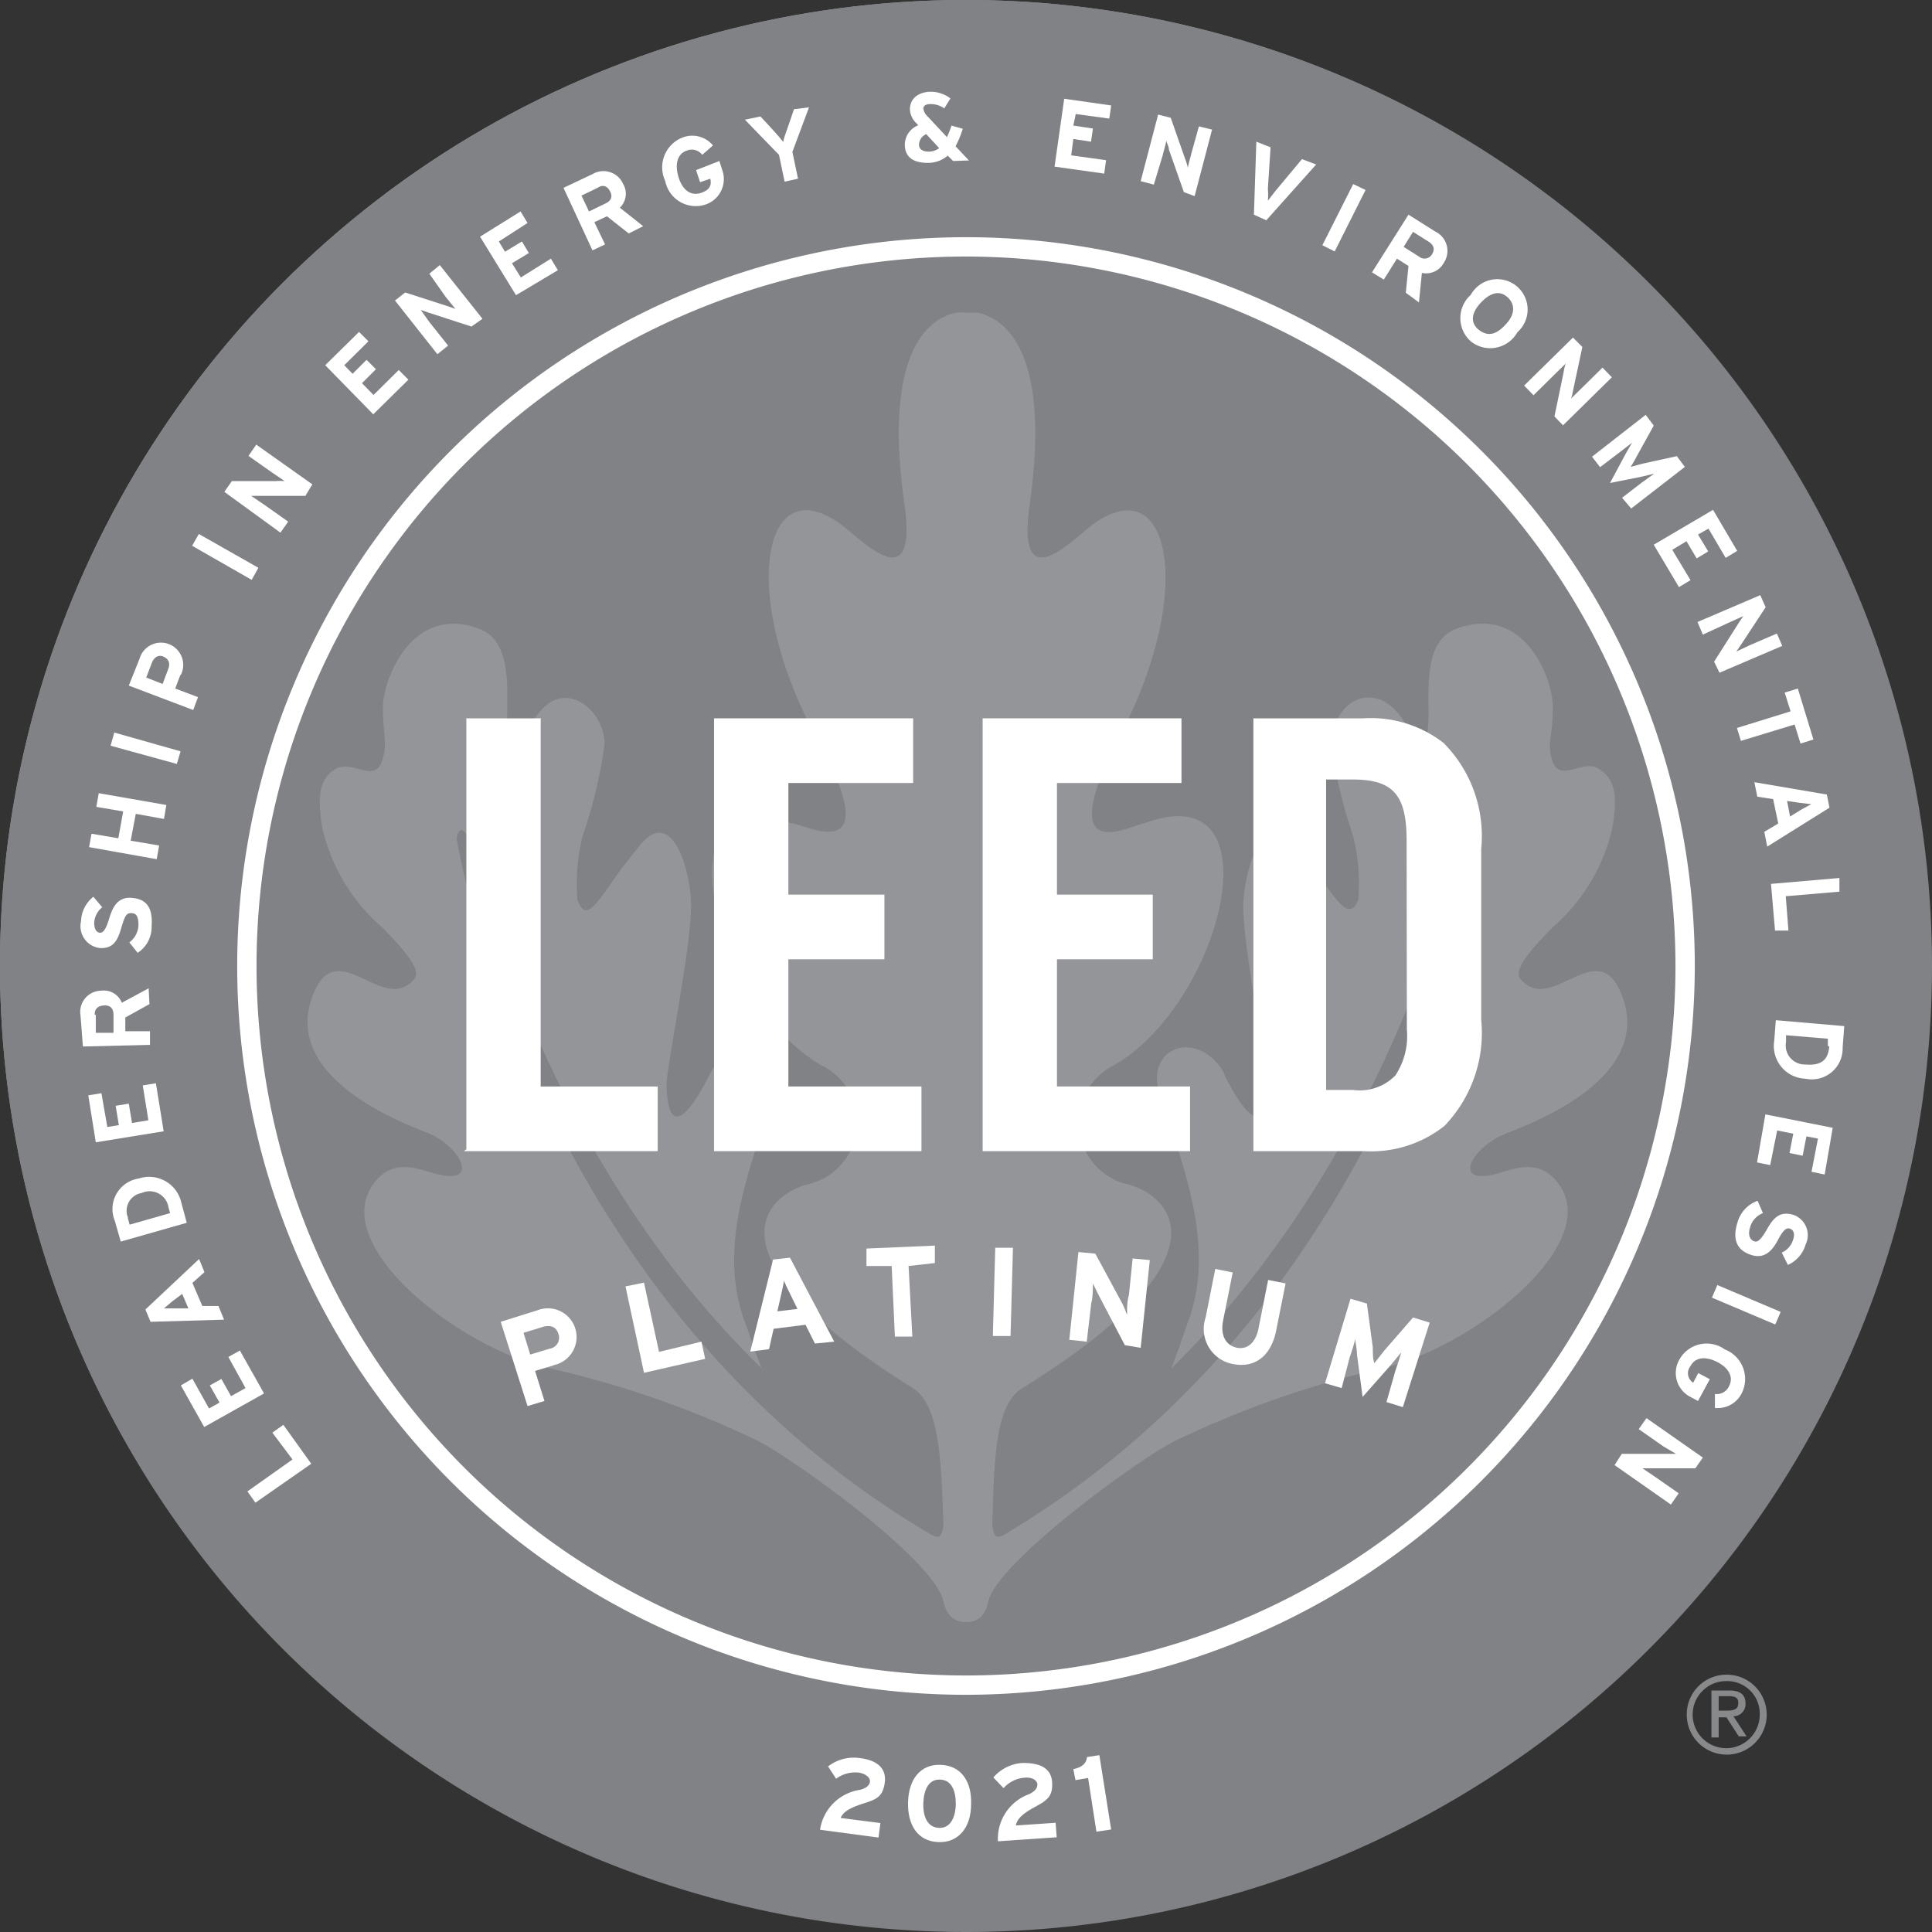 <svg xmlns="http://www.w3.org/2000/svg" viewBox="0 0 72 72"><rect x="0" y="0" width="72" height="72" fill="#333333" stroke="none"/><defs><style>.cls-1{fill:#939598;}.cls-2{fill:#808285;}.cls-3,.cls-5{fill:none;}.cls-3{stroke:#fff;stroke-width:3.69px;}.cls-4{fill:#fff;}.cls-6{fill:#88898b;}</style></defs><g id="Platinum_Logo" data-name="Platinum Logo"><circle class="cls-1" cx="35.98" cy="35.98" r="35.98" transform="translate(-9.63 58.54) rotate(-71.32)"/><path class="cls-2" d="M36,9.55A26.45,26.45,0,1,0,62.45,36,26.47,26.47,0,0,0,36,9.55ZM55.7,43.76c.62-.15,1.55-.63,2.29.24,1.95,2.27-3.13,6.23-6.5,7a36.41,36.41,0,0,0-7.66,2.68c-1.27.6-6.65,4.51-7,6-.1.47-.32.77-.83.77s-.75-.34-.85-.8c-.37-1.56-5.73-5.4-7-6A36.41,36.41,0,0,0,20.51,51c-3.38-.73-8.45-4.69-6.5-7,.73-.87,1.67-.39,2.29-.24,1.53.38.92-.91-.2-1.47-.43-.21-5.66-1.89-4.46-5.15.84-2.3,2.46.42,3.6-.47.37-.28.59-.5-1-2.11A6.92,6.92,0,0,1,12,30.79c-.15-1-.15-1.75.5-2.13s1.52.63,1.77-.42c.17-.56,0-.88,0-1.89s1.07-3.85,3.58-2.92c1.63.59.77,3.53,1.18,4.08s.81-1.17,1.72-1.45,1.78.71,1.78,1.66a17.12,17.12,0,0,1-.8,3.38,7.19,7.19,0,0,0-.21,2.44c.26.65.5.44,1.09-.39s.26-.42,1.19-1.59c1.16-1.51,1.87.57,1.95,2s-.92,6.23-.91,6.87c.08,2.89,1.62-.43,1.67-.51,1-1.61,3-.86,2.35.88-1.11,3.15-2.1,5.88-1.06,8.58.14.36.33,1,.59,1.62-8.55-8.32-10.9-19.77-10.91-19.78s-.19-.31-.3-.28-.18.26-.15.38,2.79,17.14,17.69,25.88c.32.18.37,0,.44-.31-.08-2.72-.19-4.58-1.16-5.17-8-5-5.41-7.28-3.75-7.62a2.37,2.37,0,0,0,.32-4.42c-4-2.37-6.11-10.86-1.09-9,.46,0,3.76,1.83.85-3.37-2.75-5.2-1.91-9.83.95-7.81.75.52,2.87,2.87,2.45-.53-.76-5.15.46-7,1.9-7.32a2.67,2.67,0,0,1,.41,0v0h.13l.27,0c1.44.34,2.67,2.17,1.91,7.32-.42,3.4,1.69,1.05,2.44.53,2.86-2,3.71,2.61,1,7.81s.4,3.41.86,3.37c5-1.86,2.94,6.63-1.1,9a2.38,2.38,0,0,0,.33,4.42c1.66.34,4.27,2.64-3.76,7.62-1,.59-1.07,2.44-1.14,5.15.07.31.1.52.43.33C52.22,48.42,55,31.3,55,31.28s0-.35-.12-.38a.34.34,0,0,0-.34.2S52.19,42.64,43.65,51c.25-.63.45-1.26.58-1.62,1.05-2.7.06-5.43-1-8.58-.6-1.74,1.34-2.49,2.35-.88,0,.08,1.59,3.4,1.66.51,0-.64-1-5.48-.9-6.87s.79-3.47,2-2c.93,1.17.65.86,1.18,1.59s.83,1,1.1.39a7.19,7.19,0,0,0-.21-2.44,17.14,17.14,0,0,1-.79-3.38c0-.95.72-2,1.77-1.66s1.28,2,1.71,1.45-.44-3.49,1.18-4.08c2.51-.93,3.59,1.82,3.59,2.92s-.21,1.33-.05,1.89c.26,1.05,1.12,0,1.78.42s.65,1.14.5,2.13a6.92,6.92,0,0,1-2.24,3.77c-1.59,1.61-1.36,1.83-1,2.11,1.13.89,2.76-1.83,3.6.47,1.21,3.26-4,4.94-4.45,5.15C54.78,42.85,54.17,44.14,55.7,43.76Z" transform="translate(0)"/><path class="cls-3" d="M36,30.72" transform="translate(0)"/><polygon class="cls-4" points="20.15 26.77 20.15 26.75 20.13 26.77 17.4 26.77 17.38 26.75 17.38 26.77 17.38 42.83 17.29 42.9 17.38 42.9 24.51 42.9 24.51 40.49 20.15 40.49 20.15 26.77"/><polygon class="cls-4" points="29.38 35.75 32.96 35.75 32.96 33.36 32.96 33.34 29.38 33.34 29.38 29.18 34.03 29.18 34.03 26.79 34.03 26.77 26.61 26.77 26.61 42.9 34.34 42.9 34.34 40.51 34.34 40.49 29.38 40.49 29.38 35.75"/><polygon class="cls-4" points="39.39 35.75 42.96 35.75 42.96 33.36 42.96 33.34 39.39 33.34 39.39 29.18 44.03 29.18 44.03 26.79 44.03 26.77 36.62 26.77 36.62 42.9 44.35 42.9 44.35 40.51 44.35 40.49 39.39 40.49 39.39 35.75"/><path class="cls-4" d="M53.8,27.69a4.42,4.42,0,0,0-3-.92H46.71V42.9h4.12a4.41,4.41,0,0,0,3-.94A5,5,0,0,0,55.2,38V31.64A4.92,4.92,0,0,0,53.8,27.69Zm-.19,3.07h0Zm-1.18,7.61A2.66,2.66,0,0,1,52,40.08a1.86,1.86,0,0,1-1.58.54h-1V29.05h1c1.48,0,2,.56,2,2.26Z" transform="translate(0)"/><path class="cls-2" d="M36,0A36,36,0,1,0,72,36,36,36,0,0,0,36,0ZM55.17,55.18A27.12,27.12,0,1,1,36,8.88a27.12,27.12,0,0,1,19.17,46.3Z" transform="translate(0)"/><path class="cls-4" d="M11.6,54.55,9.52,56l-.3-.42,1.68-1.19-.75-1,.41-.29Z" transform="translate(0)"/><path class="cls-4" d="M9.84,51.93,7.61,53.18l-.87-1.55.43-.25.62,1.11.39-.22-.36-.64.43-.24.36.64.54-.3-.64-1.16.43-.24Z" transform="translate(0)"/><path class="cls-4" d="M7.62,47.41l-.45.4.37.86.6,0,.21.51-2.74.08-.19-.46,2-1.88ZM6.43,48.49l-.32.27.42,0,.49,0-.23-.54Z" transform="translate(0)"/><path class="cls-4" d="M6.76,44.83l.2.74-2.46.7-.22-.77a1.15,1.15,0,0,1,.89-1.58A1.23,1.23,0,0,1,6.76,44.83Zm-2,.55.07.26,1.51-.43L6.28,45a.71.71,0,0,0-1-.54A.67.67,0,0,0,4.77,45.38Z" transform="translate(0)"/><path class="cls-4" d="M6.1,42.16l-2.53.41-.28-1.75.49-.08L4,42l.43-.07-.12-.72.49-.08.12.72.61-.1-.21-1.3.49-.08Z" transform="translate(0)"/><path class="cls-4" d="M5.57,37.42l-.9.5,0,.51.92,0,0,.51L3.09,39,3,37.84a.79.79,0,0,1,.77-.92.72.72,0,0,1,.77.45l1-.54Zm-2,.4,0,.67.66,0,0-.67c0-.24-.12-.36-.35-.35S3.52,37.6,3.53,37.82Z" transform="translate(0)"/><path class="cls-4" d="M5.65,34.51a1.15,1.15,0,0,1-.52,1l-.31-.39a.84.84,0,0,0,.34-.63c0-.31-.06-.45-.25-.46s-.25.07-.39.55-.3.78-.81.75a.82.82,0,0,1-.69-1,1.21,1.21,0,0,1,.46-.91l.33.39a.81.81,0,0,0-.3.57c0,.27.1.37.21.38s.22-.1.34-.5.29-.84.84-.8S5.7,33.81,5.65,34.51Z" transform="translate(0)"/><path class="cls-4" d="M6.11,30.52l-1.05-.19-.19,1,1.06.18-.09.51-2.52-.45.09-.5,1,.17.18-1-1-.17.09-.51L6.2,30Z" transform="translate(0)"/><path class="cls-4" d="M6.59,28.47l-2.47-.68.14-.49L6.73,28Z" transform="translate(0)"/><path class="cls-4" d="M6.73,25.13l-.2.53.85.32-.18.48-2.4-.91.4-1a.83.83,0,1,1,1.53.62ZM5.66,24.7l-.21.55.61.24.21-.56c.09-.23,0-.38-.18-.46S5.74,24.49,5.66,24.7Z" transform="translate(0)"/><path class="cls-4" d="M9.38,21.61,7.16,20.34l.25-.44,2.22,1.26Z" transform="translate(0)"/><path class="cls-4" d="M11.38,18.48l-1.68,0-.34,0,.46.31.92.65-.29.41L8.36,18.33l.28-.4,1.63,0a1.78,1.78,0,0,1,.34,0l-.47-.32-.88-.62.29-.42,2.09,1.48Z" transform="translate(0)"/><path class="cls-4" d="M13.91,15.44l-1.79-1.83,1.26-1.24.35.35-.9.89.31.32.52-.52.35.35-.52.52.43.44.94-.93.36.36Z" transform="translate(0)"/><path class="cls-4" d="M17.57,12.17,16,11.66l-.32-.11L16,12l.7.88-.4.32-1.58-2,.38-.3,1.55.5.32.11-.35-.43L16,10.2l.39-.32,1.59,2Z" transform="translate(0)"/><path class="cls-4" d="M19.23,11,17.89,8.82l1.51-.94.26.43L18.59,9l.23.38L19.45,9l.26.43-.63.38.33.53,1.12-.7.26.43Z" transform="translate(0)"/><path class="cls-4" d="M23.43,8.7l-.81-.64-.47.22.4.83-.47.22L21,7l1.08-.51a.8.8,0,0,1,1.14.36.72.72,0,0,1-.12.89l.87.69ZM22.27,7l-.6.29.28.59.6-.29c.22-.1.29-.25.19-.45S22.48,6.86,22.27,7Z" transform="translate(0)"/><path class="cls-4" d="M26.27,7.63a1.16,1.16,0,0,1-1.48-.89,1.19,1.19,0,0,1,.66-1.62,1,1,0,0,1,1.12.3l-.4.35a.49.49,0,0,0-.57-.16c-.36.12-.46.51-.31,1s.47.7.83.58.4-.31.35-.53l-.38.13-.15-.45L26.81,6l.1.32A1,1,0,0,1,26.27,7.63Z" transform="translate(0)"/><path class="cls-4" d="M29.53,5.66l.21,1-.5.11-.21-1L27.76,4.46l.58-.12.48.52c.12.13.31.35.37.43,0-.1.11-.37.17-.55l.23-.67L30.15,4Z" transform="translate(0)"/><path class="cls-4" d="M35.52,6l-.2-.2a1.13,1.13,0,0,1-.74.27c-.52,0-.84-.19-.86-.65a.78.78,0,0,1,.5-.75l-.07-.08a.75.75,0,0,1-.24-.51c0-.41.31-.64.74-.66a1.19,1.19,0,0,1,.77.25l-.23.37a.85.85,0,0,0-.54-.16c-.15,0-.24.07-.24.17a.49.49,0,0,0,.15.28l.73.78a3.86,3.86,0,0,0,.17-.43l.42.12a3.64,3.64,0,0,1-.27.65l.5.53Zm-1-1a.43.43,0,0,0-.27.4c0,.16.14.26.4.25A.65.65,0,0,0,35,5.52Z" transform="translate(0)"/><path class="cls-4" d="M39.3,6.21l.36-2.53,1.75.25-.07.49-1.25-.17L40,4.68l.73.11-.07.49L40,5.18l-.08.61,1.3.18-.07.5Z" transform="translate(0)"/><path class="cls-4" d="M44.12,7.16l-.56-1.59c0-.11-.08-.25-.1-.33,0,.1-.1.41-.13.55L43,6.88l-.49-.13.65-2.48.47.12.54,1.54a2.3,2.3,0,0,1,.1.33c0-.09.1-.41.13-.55l.28-1,.49.12-.65,2.48Z" transform="translate(0)"/><path class="cls-4" d="M47.19,8.21,46.73,8l.09-2.72.53.21-.1,1.55a2.55,2.55,0,0,1,0,.44l.27-.35,1-1.2.53.2Z" transform="translate(0)"/><path class="cls-4" d="M49.28,9.14l1.15-2.28.46.22L49.74,9.37Z" transform="translate(0)"/><path class="cls-4" d="M52.39,10.91l.1-1-.43-.27-.49.78-.44-.27L52.49,8l1,.63a.8.8,0,0,1,.32,1.16.75.75,0,0,1-.82.38l-.11,1.1ZM53.23,9l-.57-.36-.35.56.57.36a.32.32,0,0,0,.49-.09C53.49,9.27,53.42,9.12,53.23,9Z" transform="translate(0)"/><path class="cls-4" d="M54.81,12.72a1.16,1.16,0,0,1,0-1.73,1.13,1.13,0,1,1,1.74,1.39A1.16,1.16,0,0,1,54.81,12.72Zm1.34-1.67c-.32-.26-.68-.09-1,.27s-.37.74,0,1,.68.09,1-.27S56.47,11.31,56.15,11.05Z" transform="translate(0)"/><path class="cls-4" d="M57.93,15.52l.34-1.64a1.59,1.59,0,0,1,.08-.33l-.4.39-.8.79-.35-.36,1.82-1.79.35.35-.34,1.59a2,2,0,0,1-.08.33l.4-.39.77-.76.35.36-1.82,1.79Z" transform="translate(0)"/><path class="cls-4" d="M60.45,18.55l.74-.57.46-.33-.45.11L60,18l.59-1.1.23-.4-.44.34-.75.57-.3-.39,2-1.56.3.4L61,17c-.07.14-.18.32-.23.4l.44-.12L62.49,17l.3.4-2,1.55Z" transform="translate(0)"/><path class="cls-4" d="M61.63,20.3,63.84,19l.9,1.53-.43.26-.64-1.09-.39.22.38.63-.43.26-.38-.64-.53.32L63,21.62l-.43.26Z" transform="translate(0)"/><path class="cls-4" d="M63.88,24.66l.9-1.42c.06-.1.15-.22.19-.28l-.51.23-1,.46-.2-.47,2.34-1,.2.45L64.9,24l-.19.28.51-.24,1-.43.2.46-2.34,1Z" transform="translate(0)"/><path class="cls-4" d="M66.88,27l-2,.61-.15-.48,2-.62-.22-.7.49-.15.58,1.9-.48.15Z" transform="translate(0)"/><path class="cls-4" d="M65.75,31l.52-.31-.19-.91-.59-.09-.11-.54,2.7.46.1.49-2.32,1.45Zm1.38-.83.37-.2-.42-.05-.48-.07.11.58Z" transform="translate(0)"/><path class="cls-4" d="M66,32.94l2.55-.22,0,.51-2,.17.1,1.28-.5,0Z" transform="translate(0)"/><path class="cls-4" d="M66.12,38.79l.06-.77,2.55.22-.06.8a1.15,1.15,0,0,1-1.39,1.16A1.22,1.22,0,0,1,66.12,38.79Zm2,.19,0-.27-1.56-.13,0,.25a.71.71,0,0,0,.72.84C67.85,39.72,68.13,39.52,68.17,39Z" transform="translate(0)"/><path class="cls-4" d="M65.79,41.53l2.51.5L68,43.77l-.49-.1.24-1.24-.43-.08-.14.72-.49-.1.14-.72-.6-.12-.26,1.29-.49-.1Z" transform="translate(0)"/><path class="cls-4" d="M64.75,45.56a1.2,1.2,0,0,1,.75-.81l.2.46a.79.79,0,0,0-.48.53c-.09.29,0,.45.13.51s.25,0,.5-.44.49-.69,1-.53a.8.8,0,0,1,.44,1.1,1.2,1.2,0,0,1-.66.76l-.23-.46a.75.75,0,0,0,.42-.47c.09-.26,0-.38-.11-.42s-.23,0-.44.4-.49.74-1,.58S64.54,46.23,64.75,45.56Z" transform="translate(0)"/><path class="cls-4" d="M64,47.89l2.36,1-.2.47-2.36-1Z" transform="translate(0)"/><path class="cls-4" d="M62.59,50.66a1.16,1.16,0,0,1,1.69-.37,1.18,1.18,0,0,1,.63,1.63,1,1,0,0,1-1,.55l0-.52a.5.5,0,0,0,.52-.28c.19-.34,0-.69-.43-.91s-.82-.19-1,.15a.42.42,0,0,0,.1.62l.19-.36.43.23-.44.81-.3-.16A1,1,0,0,1,62.59,50.66Z" transform="translate(0)"/><path class="cls-4" d="M60.44,54.18l1.68,0h.34L62,53.91l-.93-.65.29-.41,2.1,1.47-.28.4-1.63,0-.34,0,.46.31.89.62-.29.42-2.1-1.47Z" transform="translate(0)"/><path class="cls-4" d="M20.64,50.88l-.7.21.35,1.12-.63.19-1-3.14,1.37-.43a1.07,1.07,0,1,1,.58,2.05Zm-.41-1.43-.72.22.25.81.73-.22a.41.41,0,0,0,.32-.55C20.73,49.44,20.51,49.37,20.23,49.45Z" transform="translate(0)"/><path class="cls-4" d="M24,51.16l-.69-3.22L24,47.8l.56,2.58L26.14,50l.14.64Z" transform="translate(0)"/><path class="cls-4" d="M30.37,50.07l-.35-.7-1.19.15-.17.76-.7.09.85-3.43.63-.07L31.09,50Zm-.93-1.86c-.09-.18-.18-.37-.23-.49,0,.13-.06.33-.1.53l-.14.62.75-.09Z" transform="translate(0)"/><path class="cls-4" d="M33.86,47.18,34,49.81l-.65,0-.12-2.63-.94,0,0-.65,2.55-.11,0,.65Z" transform="translate(0)"/><path class="cls-4" d="M37,49.79l.09-3.29.66,0-.09,3.29Z" transform="translate(0)"/><path class="cls-4" d="M41.92,50.13l-1-1.91-.19-.39c0,.12,0,.53-.06.72L40.5,50l-.65-.07.34-3.27.63.06,1,1.85A3.42,3.42,0,0,1,42,49c0-.13,0-.54.07-.72l.14-1.38.64.06-.34,3.27Z" transform="translate(0)"/><path class="cls-4" d="M45.93,50.83a1.33,1.33,0,0,1-1-1.73l.36-1.81.65.13-.36,1.8c-.1.52.08.9.49,1s.73-.19.83-.71l.36-1.81.65.13-.36,1.8C47.35,50.55,46.75,51,45.93,50.83Z" transform="translate(0)"/><path class="cls-4" d="M51.67,52.25,52,51.09c.06-.17.19-.57.22-.69l-.38.46-1.06,1.2-.21-1.59c0-.2-.06-.46-.07-.59,0,.12-.14.53-.2.7L50,51.73l-.62-.18.95-3.15.61.18.22,1.63c0,.2,0,.46.06.59l.37-.47,1.07-1.23.62.19-1,3.15Z" transform="translate(0)"/><rect class="cls-5" x="19" y="46.61" width="35.14" height="6.08"/><rect class="cls-5" x="19" y="46.61" width="35.14" height="6.08"/><rect class="cls-5" x="19" y="46.54" width="35.14" height="6.08"/><path class="cls-4" d="M36,63.16A27.16,27.16,0,1,1,63.16,36,27.19,27.19,0,0,1,36,63.16Zm0-53.6A26.44,26.44,0,1,0,62.44,36,26.47,26.47,0,0,0,36,9.56Z" transform="translate(0)"/><path class="cls-6" d="M64.36,62.41a1.49,1.49,0,1,1-1.5,1.48A1.48,1.48,0,0,1,64.36,62.41Zm0,.24a1.25,1.25,0,1,0,1.22,1.24A1.21,1.21,0,0,0,64.36,62.65Zm-.31,2.1h-.27V63h.66c.41,0,.61.15.61.49a.45.45,0,0,1-.45.47l.49.75H64.8L64.34,64h-.29Zm0-1h.31c.32,0,.42-.09.42-.28s-.08-.26-.38-.26h-.35Z" transform="translate(0)"/></g><g id="Year"><path class="cls-4" d="M32.74,68.48l-2.18-.29a1.77,1.77,0,0,1,1.5-1.49c.25-.07.34-.18.36-.29s-.09-.3-.42-.35a1.18,1.18,0,0,0-.84.23l-.3-.46a1.56,1.56,0,0,1,1.19-.31c.66.08,1,.4.92.93s-.32.61-.82.77-.74.32-.82.53l1.48.19Z" transform="translate(0)"/><path class="cls-4" d="M36.19,67.24c0,.85-.46,1.44-1.22,1.41s-1.15-.62-1.13-1.48.46-1.43,1.22-1.4S36.22,66.39,36.19,67.24Zm-.57,0c0-.5-.15-.9-.58-.92s-.61.37-.63.87.15.91.58.93S35.61,67.73,35.62,67.23Z" transform="translate(0)"/><path class="cls-4" d="M39.38,68.47l-2.19.15a1.77,1.77,0,0,1,1.17-1.76c.24-.12.3-.24.3-.36s-.15-.28-.48-.25a1.15,1.15,0,0,0-.78.39l-.38-.4a1.56,1.56,0,0,1,1.1-.54c.66,0,1.06.2,1.09.73s-.2.67-.66.92-.66.46-.69.68l1.48-.1Z" transform="translate(0)"/><path class="cls-4" d="M41.41,68.18l-.55.08-.31-2-.47.08L40,65.93c.31-.06.49-.21.51-.45l.46-.07Z" transform="translate(0)"/></g></svg>